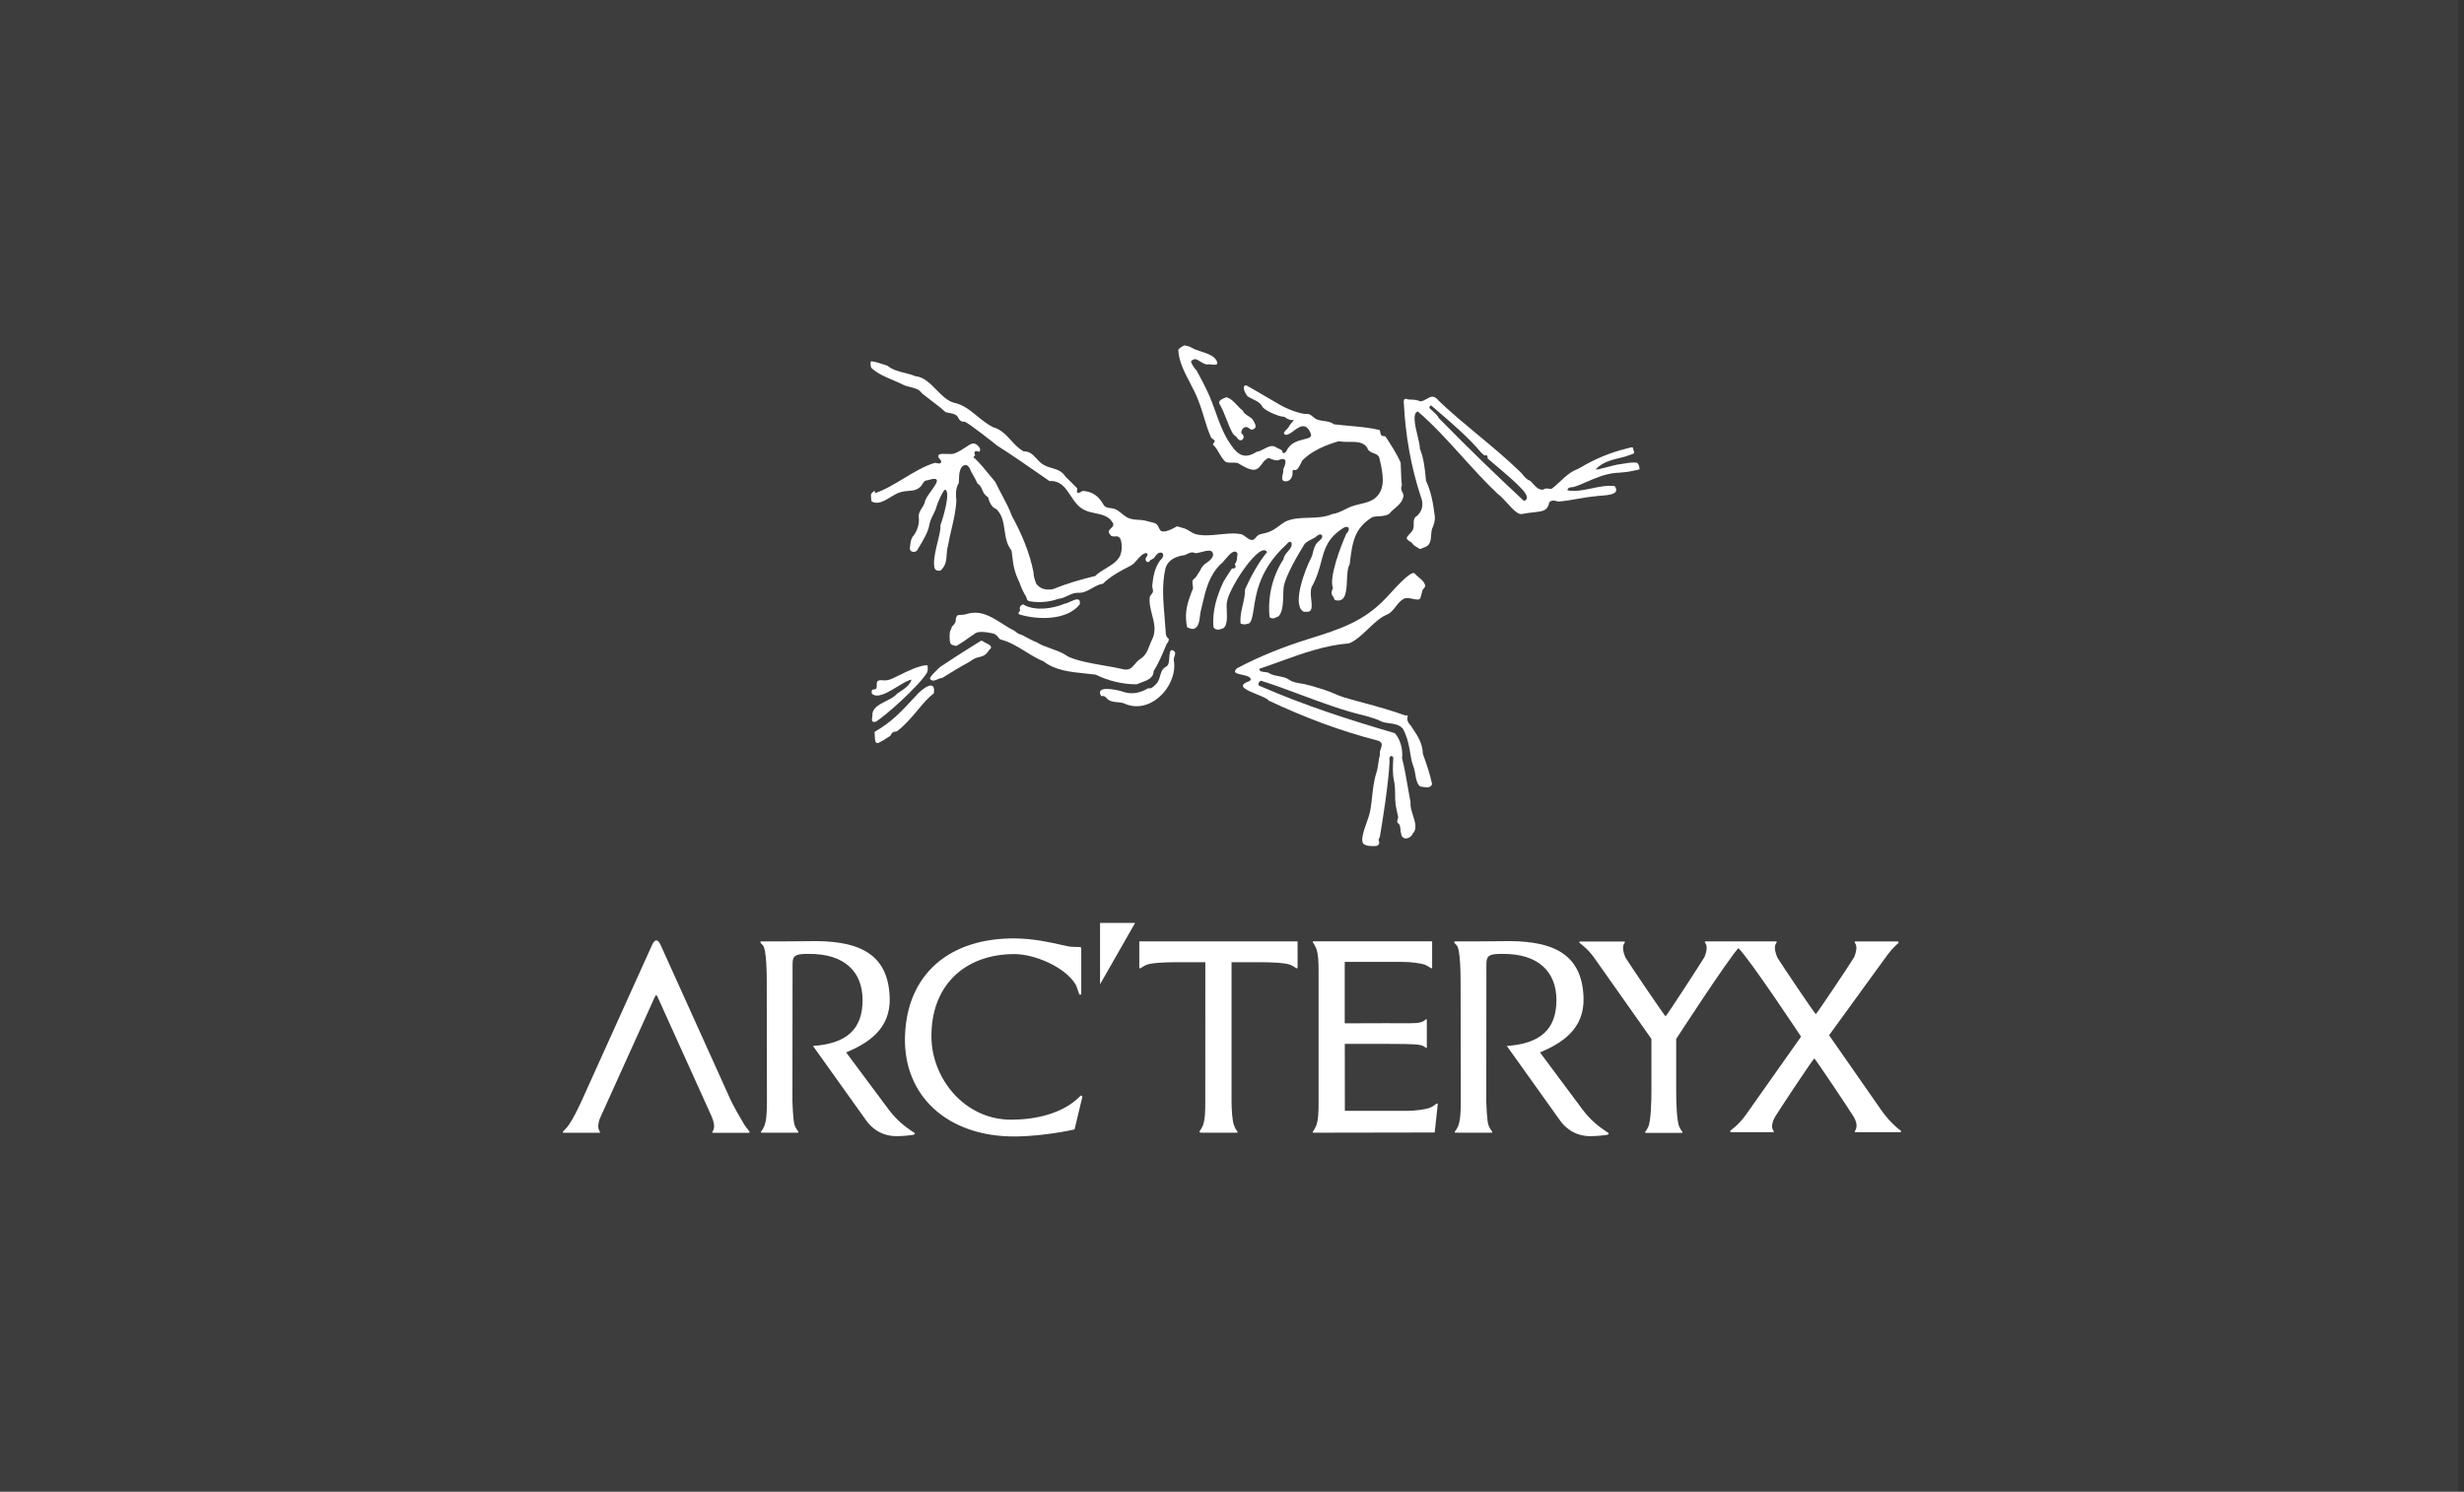 <svg width="109" height="66" viewBox="0 0 109 66" fill="none" xmlns="http://www.w3.org/2000/svg">
<rect x="0" y="0" width="109" height="66" fill="#333333" stroke="none"/>
<rect width="108.75" height="66" fill="white" fill-opacity="0.05"/>
<path d="M72.427 20.48L72.431 20.481L72.425 20.478L72.427 20.48Z" fill="white"/>
<path fill-rule="evenodd" clip-rule="evenodd" d="M72.427 20.48C72.263 20.439 72.051 20.476 71.849 20.51C71.775 20.522 71.703 20.535 71.635 20.543C71.547 20.548 71.332 20.605 71.119 20.661C70.827 20.738 70.541 20.814 70.602 20.75C70.894 20.443 71.311 20.343 71.655 20.261L71.656 20.261C71.797 20.227 71.927 20.196 72.03 20.154C72.045 20.148 72.059 20.143 72.073 20.138C72.102 20.128 72.128 20.12 72.152 20.112C72.265 20.076 72.321 20.059 72.272 19.945C72.257 19.907 72.252 19.876 72.248 19.852C72.235 19.773 72.234 19.767 71.92 19.854C71.228 20.024 70.51 20.325 69.913 20.688C69.844 20.73 69.772 20.761 69.697 20.793C69.444 20.9 69.232 21.098 69.021 21.296C68.893 21.415 68.766 21.534 68.63 21.632H68.641C68.593 21.637 68.554 21.63 68.516 21.622C68.444 21.608 68.374 21.594 68.252 21.666C68.062 21.674 67.946 21.545 67.831 21.417C67.781 21.362 67.732 21.307 67.678 21.264C67.547 21.224 67.46 21.119 67.372 21.013C67.32 20.95 67.269 20.887 67.208 20.838C66.629 20.278 66.005 19.76 65.382 19.242L65.381 19.242C64.793 18.754 64.206 18.267 63.66 17.746C63.434 17.462 63.292 17.544 63.125 17.642C63.039 17.692 62.945 17.747 62.83 17.758C62.683 17.687 62.535 17.683 62.384 17.678C62.353 17.678 62.322 17.677 62.29 17.675C62.29 17.675 62.051 17.536 62.103 17.86C62.172 19.247 62.414 20.642 62.85 21.967C63 22.31 62.919 22.682 62.599 22.889C62.537 22.977 62.537 23.081 62.538 23.185C62.538 23.296 62.538 23.408 62.463 23.502C62.438 23.542 62.4 23.58 62.362 23.618C62.31 23.671 62.257 23.724 62.235 23.785C62.21 23.856 62.295 23.909 62.372 23.957C62.418 23.987 62.462 24.014 62.478 24.043C62.531 24.124 62.62 24.176 62.706 24.225C62.741 24.246 62.775 24.266 62.806 24.287C62.855 24.287 62.901 24.265 62.948 24.242C62.983 24.224 63.02 24.207 63.057 24.199C63.28 24.101 63.294 23.893 63.309 23.684C63.316 23.578 63.324 23.473 63.357 23.38C63.432 23.209 63.487 23.039 63.473 22.852C63.404 22.313 63.32 21.771 63.083 21.272C63.079 21.233 63.075 21.194 63.072 21.155C63.027 20.715 62.982 20.263 62.812 19.854C62.816 19.733 62.766 19.523 62.711 19.293C62.6 18.829 62.469 18.281 62.72 18.203C63.407 18.792 64.045 19.497 64.683 20.202L64.683 20.202C65.197 20.77 65.712 21.338 66.253 21.848C66.392 21.947 66.538 22.108 66.682 22.267C66.924 22.533 67.16 22.792 67.34 22.738C67.538 22.701 67.707 22.682 67.852 22.666C68.262 22.621 68.468 22.599 68.534 22.225C68.645 22.112 68.767 22.146 68.873 22.175L68.888 22.179C68.899 22.182 68.909 22.185 68.92 22.188L68.929 22.19L68.935 22.191C69.214 22.17 69.492 22.122 69.772 22.073C70.028 22.028 70.286 21.983 70.548 21.959C70.605 21.947 70.692 21.941 70.79 21.934C71.157 21.908 71.685 21.87 71.43 21.507C71.099 21.463 70.756 21.535 70.414 21.606C70.051 21.682 69.689 21.758 69.342 21.695C69.333 21.564 69.501 21.55 69.596 21.55C69.781 21.498 69.979 21.411 70.19 21.319C70.575 21.151 71.007 20.962 71.496 20.92C71.623 20.92 72.102 20.875 72.238 20.829C72.399 20.804 72.529 20.764 72.529 20.764C72.529 20.764 72.532 20.571 72.427 20.48ZM63.64 18.489C64.848 19.723 66.224 21.059 67.415 22.163L67.418 22.16C67.614 22.109 67.58 21.91 67.34 21.652C67.047 21.331 66.572 20.931 66.175 20.596C66.042 20.484 65.918 20.38 65.812 20.288C65.81 20.286 65.809 20.282 65.808 20.277C65.807 20.27 65.807 20.262 65.807 20.253C65.806 20.222 65.805 20.179 65.783 20.157C65.767 20.142 65.729 20.144 65.698 20.146C65.678 20.147 65.661 20.148 65.656 20.143C65.561 20.058 65.532 20.035 65.495 19.993C64.977 19.371 64.228 18.727 63.594 18.182C63.493 18.095 63.396 18.012 63.303 17.931L63.297 17.935C63.245 17.981 63.2 18.02 63.254 18.072C63.28 18.098 63.313 18.128 63.349 18.16L63.349 18.16C63.461 18.26 63.601 18.384 63.64 18.489Z" fill="white"/>
<path d="M51.727 29.087C51.737 28.933 51.746 28.788 51.835 28.758L51.832 28.755C52.026 28.821 51.996 28.916 51.958 29.033C51.933 29.111 51.905 29.198 51.939 29.294C52.057 30.417 50.837 31.662 49.709 31.112C49.623 31.084 49.529 31.076 49.435 31.067C49.274 31.053 49.112 31.039 48.988 30.925C48.916 30.834 48.836 30.769 48.714 30.8C48.417 30.303 49.386 30.516 49.626 30.587C50.044 30.746 50.433 30.667 50.797 30.448C50.916 30.481 50.992 30.407 51.069 30.332L51.07 30.331C51.077 30.325 51.083 30.319 51.089 30.312C51.098 30.304 51.108 30.295 51.117 30.287C51.235 30.192 51.276 30.05 51.317 29.909C51.367 29.737 51.416 29.566 51.604 29.484C51.706 29.417 51.717 29.247 51.727 29.087Z" fill="white"/>
<path d="M54.639 19.283C54.595 19.248 54.55 19.212 54.523 19.147H54.517C54.414 18.956 54.336 18.755 54.257 18.554C54.166 18.321 54.075 18.089 53.946 17.871C53.883 17.737 54.033 17.669 54.157 17.613C54.185 17.6 54.212 17.588 54.235 17.576C54.424 17.605 54.582 17.774 54.734 17.937C54.816 18.024 54.896 18.11 54.979 18.172C55.022 18.282 55.119 18.343 55.216 18.404C55.307 18.461 55.399 18.518 55.449 18.617C55.455 18.628 55.461 18.64 55.467 18.651C55.533 18.774 55.612 18.921 55.443 18.986C55.383 19.041 55.319 18.995 55.258 18.952C55.231 18.932 55.204 18.913 55.178 18.904C55.022 18.844 54.878 19.043 54.921 19.179C55.14 19.318 54.93 19.618 54.748 19.406C54.722 19.349 54.68 19.317 54.639 19.283Z" fill="white"/>
<path d="M55.08 26.066C55.334 25.501 55.677 24.877 56.037 24.443L56.057 24.44C55.795 23.873 54.399 25.927 54.275 26.63C54.257 26.737 54.263 26.881 54.269 27.032C54.281 27.34 54.294 27.68 54.111 27.796C53.952 27.858 53.802 27.91 53.681 27.753C53.612 27.044 53.837 26.355 54.116 25.748C54.212 25.589 54.396 25.294 54.489 25.164C54.498 25.15 54.517 25.151 54.54 25.151C54.575 25.151 54.619 25.152 54.65 25.104C54.675 25.065 54.656 25.033 54.641 25.006C54.63 24.987 54.62 24.971 54.63 24.957C54.712 24.829 54.717 24.775 54.726 24.66C54.73 24.614 54.734 24.558 54.745 24.483C54.599 24.274 54.392 24.52 54.211 24.737C54.131 24.832 54.056 24.922 53.992 24.965C53.482 25.472 53.338 26.092 53.181 26.769L53.181 26.77C53.16 26.861 53.138 26.954 53.116 27.047C53.101 27.111 53.092 27.184 53.082 27.26C53.053 27.484 53.022 27.728 52.847 27.805C52.778 27.836 52.712 27.844 52.516 27.753C52.403 27.234 52.481 26.798 52.669 26.318C52.677 26.298 52.684 26.273 52.691 26.248C52.705 26.203 52.718 26.156 52.741 26.125C52.789 26.059 52.776 25.971 52.762 25.884C52.745 25.78 52.729 25.677 52.819 25.612C52.899 25.555 52.948 25.471 52.997 25.388C53.026 25.339 53.055 25.29 53.09 25.246C53.171 25.043 53.29 24.959 53.401 24.881C53.506 24.807 53.605 24.738 53.661 24.577C53.681 24.28 53.401 24.355 53.155 24.422C53.025 24.457 52.905 24.49 52.844 24.463C52.731 24.407 52.624 24.459 52.52 24.509C52.482 24.528 52.444 24.547 52.406 24.56C52.031 24.608 51.671 24.758 51.555 25.15C51.393 25.86 51.456 26.592 51.518 27.317C51.536 27.529 51.554 27.741 51.567 27.952C51.564 28.082 51.59 28.173 51.688 28.253C51.737 28.295 51.676 28.42 51.607 28.497C51.586 28.547 51.564 28.598 51.543 28.648L51.542 28.651C51.391 29.01 51.245 29.356 51.033 29.694C51.033 30.002 50.736 30.108 50.468 30.203C50.401 30.226 50.336 30.25 50.278 30.275C49.672 30.281 49.017 30.119 48.475 29.85C48.451 29.847 48.427 29.843 48.403 29.84C48.354 29.834 48.304 29.829 48.255 29.823C48.215 29.819 48.176 29.815 48.136 29.811C48.1 29.807 48.064 29.803 48.028 29.799C47.367 29.732 46.668 29.66 46.171 29.265C45.891 29.152 45.63 28.991 45.369 28.829C45.01 28.607 44.649 28.384 44.238 28.287C44.205 28.252 44.179 28.221 44.156 28.192C44.084 28.105 44.036 28.047 43.875 28.015L43.84 28.008C43.623 27.969 43.232 27.898 43.09 28.06C42.938 28.157 42.847 28.223 42.763 28.283C42.655 28.361 42.559 28.431 42.358 28.548C42.297 28.59 42.248 28.585 42.216 28.548C42.139 28.553 42.066 28.525 42.035 28.44C42 28.343 41.991 27.961 42.046 27.89C42.07 27.861 42.078 27.826 42.086 27.793C42.096 27.749 42.105 27.708 42.15 27.688C42.277 27.549 42.277 27.502 42.277 27.444C42.277 27.4 42.277 27.349 42.335 27.246C42.356 27.208 42.467 27.203 42.561 27.199C42.616 27.197 42.666 27.195 42.689 27.186C43.343 26.963 43.815 27.262 44.316 27.58C44.492 27.691 44.67 27.804 44.861 27.898C44.904 27.929 44.945 27.961 44.985 27.992L45.002 27.997H44.994C45.05 28.041 45.105 28.059 45.16 28.077C45.209 28.093 45.257 28.109 45.305 28.142C45.319 28.15 45.338 28.16 45.36 28.172C45.503 28.248 45.784 28.4 45.859 28.414C46.011 28.52 46.246 28.605 46.485 28.691C46.728 28.778 46.974 28.866 47.14 28.979L47.16 28.991L47.209 29.021C47.222 29.029 47.236 29.036 47.249 29.044C47.264 29.053 47.278 29.061 47.292 29.07C47.727 29.253 48.31 29.354 48.864 29.45C49.174 29.504 49.475 29.556 49.735 29.62C49.973 29.655 50.086 29.522 50.206 29.38C50.272 29.302 50.34 29.221 50.433 29.163C50.679 29.01 50.766 28.784 50.854 28.554C50.894 28.451 50.933 28.348 50.987 28.25C51.144 27.88 51.054 27.54 50.964 27.197C50.897 26.94 50.828 26.681 50.863 26.406C50.864 26.398 50.87 26.387 50.88 26.372L50.884 26.366L50.889 26.359C50.899 26.345 50.911 26.328 50.924 26.311C50.957 26.267 50.994 26.218 51.004 26.185C51.011 26.144 50.997 26.074 50.984 26.016L50.984 26.015C50.982 26.006 50.98 25.997 50.979 25.989C50.976 25.976 50.974 25.964 50.972 25.954C50.97 25.941 50.969 25.931 50.97 25.924C51.013 25.501 51.074 25.144 51.316 24.798C51.642 24.514 51.333 24.267 51.094 24.625C51.062 24.692 51.005 24.722 50.948 24.752C50.931 24.76 50.914 24.769 50.898 24.779C50.888 24.785 50.878 24.791 50.869 24.798C50.808 24.945 50.647 24.843 50.681 24.696C50.689 24.682 50.7 24.667 50.71 24.652C50.755 24.588 50.807 24.514 50.707 24.466C50.55 24.488 50.428 24.627 50.306 24.766C50.21 24.875 50.114 24.985 50.001 25.036C49.568 25.255 49.127 25.493 48.786 25.828C48.617 25.85 48.462 25.937 48.307 26.024C48.109 26.136 47.911 26.247 47.682 26.225C47.516 26.225 47.373 26.292 47.231 26.359C47.103 26.419 46.975 26.479 46.831 26.491C46.424 26.636 45.983 26.676 45.55 26.602C45.441 26.585 45.419 26.499 45.397 26.41L45.395 26.403C45.279 26.227 45.167 25.975 45.1 25.774C45.011 25.592 44.933 25.405 44.867 25.152C44.821 24.978 44.778 24.61 44.754 24.402L44.749 24.358C44.534 24.098 44.487 23.779 44.44 23.462C44.39 23.12 44.34 22.782 44.08 22.526C43.855 22.449 43.765 22.2 43.705 21.992C43.549 21.902 43.5 21.788 43.453 21.675C43.409 21.572 43.366 21.47 43.24 21.391C43.202 21.295 43.133 21.173 43.067 21.055C43.043 21.013 43.02 20.971 42.998 20.932C42.994 20.924 42.99 20.919 42.986 20.913C42.983 20.907 42.979 20.902 42.975 20.895C42.891 20.688 42.785 20.435 42.539 20.665C42.436 20.832 42.431 20.986 42.425 21.154C42.423 21.226 42.42 21.301 42.41 21.38C42.263 21.598 42.283 21.907 42.306 22.148C42.288 22.579 42.189 22.998 42.091 23.415C42.033 23.663 41.975 23.911 41.934 24.16C41.895 24.286 41.886 24.414 41.878 24.541C41.862 24.79 41.846 25.035 41.599 25.249C41.392 25.252 41.319 25.229 41.319 24.9C41.318 24.631 41.406 24.27 41.484 23.95C41.559 23.646 41.624 23.378 41.596 23.258C41.686 23.017 42.081 21.749 41.81 21.666C41.738 21.635 41.446 22.319 41.429 22.412C41.398 22.538 41.343 22.648 41.286 22.762C41.213 22.907 41.137 23.059 41.103 23.26C41.051 23.559 40.793 23.981 40.633 24.243L40.604 24.29C40.552 24.469 40.258 24.46 40.246 24.273C40.251 24.242 40.255 24.213 40.259 24.184C40.261 24.165 40.263 24.146 40.265 24.128C40.279 23.996 40.292 23.885 40.365 23.754C40.483 23.632 40.694 23.28 40.645 22.889C40.623 22.728 40.701 22.605 40.781 22.479C40.832 22.399 40.883 22.318 40.91 22.225C40.918 22.102 41.058 21.907 41.192 21.72C41.441 21.373 41.672 21.05 41.031 21.247C40.909 21.247 40.851 21.34 40.794 21.431L40.794 21.432C40.789 21.439 40.785 21.446 40.78 21.453C40.776 21.46 40.771 21.468 40.766 21.475C40.763 21.48 40.76 21.485 40.756 21.49C40.753 21.495 40.749 21.5 40.745 21.505C40.575 21.689 40.394 21.703 40.194 21.719C40.087 21.727 39.974 21.736 39.854 21.771C39.716 21.8 39.565 21.893 39.408 21.988C39.122 22.163 38.819 22.347 38.551 22.177C38.533 22.044 38.528 21.927 38.528 21.882C38.528 21.837 38.752 21.595 38.703 21.82C39.116 21.686 39.543 21.428 39.974 21.169C40.429 20.895 40.888 20.619 41.337 20.483C41.366 20.474 41.407 20.483 41.451 20.493C41.51 20.507 41.573 20.521 41.608 20.486C41.678 20.426 41.611 20.352 41.563 20.298C41.547 20.281 41.533 20.265 41.527 20.254C41.439 20.067 41.645 20.075 41.869 20.083C42.007 20.088 42.152 20.094 42.242 20.055C42.464 19.959 42.621 19.854 42.744 19.771C42.96 19.626 43.074 19.549 43.252 19.712C43.373 19.823 43.376 19.908 43.333 19.979C43.323 19.994 43.3 19.986 43.271 19.975C43.231 19.96 43.18 19.941 43.136 19.976C43.086 20.017 43.108 20.066 43.124 20.104C43.134 20.126 43.141 20.143 43.131 20.152C43.064 20.203 43.033 20.242 43.131 20.288C43.234 20.384 43.335 20.492 43.436 20.611H43.439L44.028 21.323C44.119 21.512 44.214 21.691 44.307 21.866C44.475 22.18 44.638 22.486 44.766 22.832C45.196 23.618 45.559 24.472 45.724 25.345C45.706 25.45 45.801 25.742 45.845 25.833C45.995 26.026 46.217 26.128 46.577 26.066C47.189 25.819 47.8 25.64 48.449 25.484C48.581 25.35 48.752 25.247 48.923 25.145C49.183 24.988 49.443 24.833 49.559 24.565C49.626 24.384 49.64 24.182 49.606 23.992C49.556 23.718 49.439 23.725 49.323 23.732C49.236 23.737 49.151 23.742 49.095 23.629C48.995 23.512 49.069 23.445 49.145 23.376C49.22 23.308 49.298 23.238 49.216 23.116C49.05 22.832 48.749 22.769 48.449 22.706C48.275 22.67 48.102 22.633 47.956 22.554C47.688 22.425 47.523 22.175 47.363 21.931C47.136 21.587 46.917 21.253 46.424 21.283C46.313 21.206 46.202 21.129 46.091 21.051L46.085 21.047C45.437 20.596 44.792 20.148 44.114 19.718C44.071 19.675 42.868 18.728 42.672 18.654C42.501 18.685 42.432 18.563 42.363 18.442C42.356 18.428 42.348 18.415 42.34 18.401C42.241 18.316 42.111 18.291 41.983 18.268C41.966 18.265 41.949 18.262 41.932 18.258C41.896 18.251 41.861 18.244 41.827 18.234C41.632 18.05 41.38 17.86 41.143 17.681L41.143 17.681C41.015 17.584 40.891 17.491 40.783 17.403C40.663 17.221 40.466 17.172 40.267 17.123C40.159 17.097 40.051 17.071 39.955 17.023C39.806 16.947 39.65 16.881 39.495 16.815C39.154 16.671 38.814 16.528 38.542 16.274L38.541 16.272C38.516 16.179 38.479 16.047 38.542 15.982C38.727 16.002 38.968 16.083 39.169 16.151C39.199 16.161 39.229 16.171 39.257 16.18C39.476 16.362 39.746 16.43 40.017 16.497C40.178 16.538 40.34 16.578 40.492 16.643C40.861 16.674 41.147 16.964 41.43 17.252C41.667 17.493 41.903 17.733 42.185 17.814C42.592 17.89 42.913 18.152 43.237 18.416C43.458 18.596 43.681 18.777 43.932 18.901C44.283 18.999 44.504 19.241 44.725 19.483C44.893 19.666 45.061 19.85 45.285 19.97C45.548 19.959 45.702 20.126 45.858 20.295C45.935 20.378 46.013 20.462 46.104 20.526C46.244 20.624 46.392 20.667 46.536 20.709C46.761 20.774 46.977 20.837 47.145 21.099C47.311 21.257 47.464 21.412 47.624 21.575L47.636 21.587C47.668 21.62 47.658 21.657 47.648 21.694C47.638 21.732 47.627 21.769 47.667 21.8C47.706 21.828 47.749 21.801 47.798 21.771C47.841 21.744 47.888 21.715 47.939 21.72C48.362 21.766 48.608 21.967 48.812 22.324C48.886 22.453 49.005 22.466 49.127 22.481C49.183 22.487 49.24 22.494 49.294 22.512C49.422 22.553 49.525 22.638 49.628 22.724C49.702 22.785 49.776 22.847 49.859 22.892C50.022 22.979 50.203 22.99 50.383 23.001L50.386 23.001L50.416 23.003L50.443 23.004C50.46 23.006 50.477 23.007 50.494 23.008C50.61 23.017 50.728 23.049 50.841 23.081C50.904 23.098 50.966 23.115 51.025 23.127C51.175 23.158 51.225 23.264 51.269 23.357C51.302 23.427 51.331 23.489 51.397 23.507C51.616 23.567 52.063 23.286 52.063 23.286C52.063 23.286 52.282 23.34 52.403 23.382C52.483 23.41 52.555 23.455 52.627 23.5C52.716 23.555 52.806 23.611 52.914 23.638C53.243 23.716 53.583 23.681 53.919 23.646L53.919 23.646C54.021 23.636 54.123 23.625 54.223 23.618C54.442 23.601 54.664 23.59 54.881 23.629C54.971 23.645 55.046 23.704 55.119 23.761C55.22 23.84 55.318 23.917 55.446 23.876C55.483 23.864 55.512 23.83 55.545 23.79C55.598 23.728 55.661 23.652 55.786 23.626C55.968 23.59 56.133 23.55 56.297 23.459C56.404 23.401 56.503 23.328 56.602 23.255C56.687 23.192 56.772 23.13 56.862 23.076C57.183 22.928 57.535 22.918 57.892 22.908C58.244 22.898 58.6 22.888 58.933 22.744C59.143 22.716 59.313 22.631 59.486 22.544C59.578 22.498 59.672 22.451 59.772 22.412C59.889 22.367 60.019 22.337 60.151 22.305C60.402 22.246 60.66 22.185 60.851 22.021C61.324 21.614 61.166 20.915 61.043 20.368L61.033 20.325C61.029 20.307 61.025 20.289 61.021 20.271C60.991 20.138 60.88 20.095 60.765 20.051C60.651 20.007 60.533 19.961 60.488 19.825C60.331 19.546 60.001 19.548 59.681 19.55C59.523 19.551 59.367 19.552 59.236 19.519C58.694 19.666 57.975 19.964 57.6 20.39C57.549 20.509 57.485 20.625 57.413 20.733C57.406 20.743 57.396 20.75 57.386 20.756C57.382 20.759 57.378 20.761 57.374 20.763L57.365 20.767C57.353 20.774 57.342 20.781 57.332 20.793C57.326 20.801 57.314 20.802 57.3 20.801C57.289 20.8 57.277 20.797 57.265 20.794C57.24 20.788 57.215 20.782 57.205 20.793C57.174 20.829 57.174 20.866 57.179 20.96C57.159 21.178 57.029 21.326 56.81 21.289C56.685 21.25 56.715 21.113 56.745 20.981C56.762 20.904 56.779 20.827 56.764 20.773C56.845 20.586 57.004 20.211 56.617 20.333C56.489 20.411 56.322 20.343 56.191 20.29C56.182 20.286 56.172 20.282 56.163 20.278C56.151 20.273 56.14 20.269 56.13 20.265C55.993 20.297 55.909 20.41 55.825 20.523C55.724 20.66 55.624 20.795 55.432 20.784C55.241 20.767 55.071 20.668 54.908 20.573C54.854 20.542 54.801 20.511 54.748 20.483C54.683 20.466 54.601 20.468 54.517 20.469C54.372 20.472 54.223 20.475 54.157 20.376C54.066 20.279 53.999 20.163 53.932 20.047C53.856 19.914 53.78 19.782 53.669 19.684C53.646 19.645 53.671 19.617 53.697 19.589C53.719 19.565 53.741 19.54 53.736 19.508C53.731 19.479 53.69 19.45 53.65 19.423C53.619 19.401 53.589 19.38 53.577 19.36C53.446 19.075 53.355 18.776 53.264 18.475C53.191 18.234 53.118 17.992 53.023 17.755C52.929 17.485 52.788 17.215 52.646 16.943C52.399 16.472 52.147 15.991 52.123 15.477C52.201 15.355 52.4 15.281 52.4 15.281C52.4 15.281 52.596 15.307 52.721 15.386C52.826 15.452 52.975 15.501 53.13 15.551C53.436 15.65 53.767 15.758 53.845 16.024C53.885 16.169 53.702 16.143 53.571 16.125C53.529 16.119 53.493 16.114 53.47 16.115C53.348 16.151 53.219 16.071 53.099 15.996C53.021 15.947 52.947 15.9 52.879 15.888C52.791 15.894 52.725 15.931 52.683 15.999C52.721 16.115 52.842 16.308 52.94 16.402C52.953 16.426 52.965 16.45 52.978 16.474C52.994 16.504 53.01 16.533 53.026 16.563L53.03 16.57L53.031 16.572L53.031 16.573C53.167 16.826 53.303 17.08 53.419 17.335C53.555 17.619 53.663 17.92 53.772 18.223C53.926 18.655 54.083 19.092 54.327 19.491C54.676 20.038 54.962 20.39 55.596 19.987C55.701 19.975 55.807 19.919 55.914 19.863C56.101 19.765 56.288 19.666 56.47 19.8C56.502 19.823 56.538 19.838 56.575 19.853C56.632 19.877 56.689 19.899 56.724 19.953C56.732 20.103 56.839 20.052 56.905 19.967C57.063 19.59 57.42 19.502 57.684 19.436C57.898 19.382 58.051 19.344 57.984 19.179C57.771 18.663 57.481 18.877 57.225 19.066C57.09 19.165 56.965 19.258 56.865 19.233C56.726 19.183 56.835 19.077 56.92 18.994C56.952 18.963 56.98 18.936 56.992 18.915C57.085 18.747 57.174 18.662 57.216 18.621C57.237 18.601 57.247 18.591 57.24 18.589C57.236 18.587 57.228 18.587 57.215 18.588C57.156 18.59 57.007 18.595 56.825 18.444C56.49 18.427 55.856 18.106 55.833 17.97C55.73 17.811 55.606 17.75 55.448 17.674C55.369 17.636 55.283 17.593 55.187 17.534C54.918 17.17 55.028 16.997 55.155 17.063C55.293 17.134 55.571 17.297 55.909 17.496L55.911 17.497C56.135 17.628 56.385 17.775 56.64 17.922C57.119 18.194 57.696 18.342 57.823 18.314C57.937 18.315 58.008 18.376 58.081 18.439C58.139 18.489 58.198 18.541 58.281 18.563C58.375 18.6 58.477 18.614 58.578 18.628C58.731 18.649 58.883 18.669 59.002 18.77C59.218 18.798 59.448 18.819 59.681 18.84L59.682 18.84C60.136 18.881 60.606 18.923 61.021 19.023C61.054 19.06 61.06 19.104 61.065 19.146C61.076 19.227 61.086 19.3 61.284 19.303L61.289 19.311C61.518 19.661 61.795 20.084 61.961 20.469C61.969 20.588 61.972 20.706 61.976 20.823V20.824C61.982 21.036 61.988 21.249 62.016 21.462C61.953 21.621 61.996 21.702 62.038 21.779C62.079 21.856 62.118 21.93 62.048 22.075C61.981 22.254 61.845 22.37 61.709 22.486C61.621 22.56 61.532 22.635 61.462 22.727C61.322 22.821 61.154 22.831 60.988 22.842C60.897 22.847 60.807 22.853 60.721 22.872C59.928 23.357 59.821 23.947 59.706 24.968C59.611 25.117 59.599 25.39 59.586 25.669C59.564 26.154 59.541 26.657 59.083 26.556C59.02 26.531 59.002 26.474 59.002 26.418C58.855 26.341 58.913 26.097 58.968 26.026C58.772 25.569 59.319 24.14 59.559 23.612C59.764 23.419 59.666 23.195 59.395 23.377C58.719 23.824 58.597 24.282 58.45 24.836C58.361 25.172 58.263 25.542 58.027 25.966C57.963 26.112 57.985 26.326 58.006 26.528C58.035 26.807 58.061 27.059 57.851 27.064C57.826 27.065 57.805 27.066 57.786 27.067C57.716 27.071 57.678 27.074 57.627 27.036C57.162 26.69 57.745 25.167 57.99 24.704C58.013 24.659 58.033 24.613 58.048 24.565C58.051 24.554 58.054 24.543 58.057 24.532C58.059 24.523 58.062 24.515 58.064 24.506C58.069 24.485 58.075 24.464 58.08 24.443C58.123 24.274 58.165 24.109 58.296 23.981C58.31 23.966 58.329 23.951 58.349 23.934C58.435 23.86 58.543 23.768 58.466 23.666C58.378 23.613 58.303 23.674 58.228 23.736C58.182 23.774 58.135 23.812 58.085 23.825C58.069 23.833 58.054 23.841 58.038 23.849C57.926 23.907 57.821 23.962 57.722 24.052C57.494 24.409 56.833 25.515 56.784 25.995C56.774 26.067 56.771 26.173 56.768 26.295C56.76 26.645 56.749 27.122 56.539 27.28C56.5 27.289 56.468 27.305 56.437 27.321C56.365 27.358 56.3 27.39 56.164 27.317C56.069 26.426 56.282 25.496 56.779 24.738C56.793 24.606 56.882 24.503 56.968 24.402C57.071 24.283 57.169 24.168 57.133 24.015C57.057 23.917 56.988 23.996 56.928 24.065C56.913 24.082 56.899 24.098 56.885 24.111C55.733 25.166 55.568 26.239 55.463 26.921C55.413 27.245 55.377 27.48 55.256 27.583C55.233 27.587 55.213 27.591 55.194 27.596C55.185 27.599 55.178 27.601 55.17 27.603C55.097 27.624 55.031 27.643 54.881 27.589C54.85 27.3 54.907 27.058 54.968 26.8C55.021 26.579 55.076 26.347 55.08 26.066Z" fill="white"/>
<path d="M62.267 31.716C62.251 31.784 62.223 31.904 62.394 32.088L62.4 32.091C62.422 32.124 62.444 32.157 62.466 32.19L62.467 32.191L62.467 32.191C62.709 32.552 62.934 32.888 62.942 33.35C63.089 33.744 63.274 34.297 63.352 34.697C63.266 34.861 63.145 34.843 62.982 34.819L62.954 34.816L62.935 34.813C62.915 34.81 62.894 34.807 62.873 34.805C62.695 34.786 62.633 34.418 62.596 34.194L62.596 34.194L62.596 34.193C62.593 34.175 62.59 34.158 62.587 34.142C62.584 34.126 62.581 34.11 62.579 34.096C62.563 34.014 62.535 33.936 62.509 33.859C62.482 33.782 62.456 33.707 62.44 33.628C62.423 33.541 62.408 33.453 62.392 33.365C62.38 33.29 62.367 33.215 62.354 33.14C62.299 32.828 62.212 32.508 62.051 32.23C61.899 32.059 61.685 32.03 61.473 32.001C61.331 31.981 61.19 31.962 61.067 31.901C60.905 31.816 60.733 31.766 60.56 31.716C60.506 31.701 60.452 31.685 60.398 31.668C59.421 31.441 58.49 31.093 57.562 30.746C56.973 30.526 56.386 30.307 55.789 30.119C55.729 30.111 55.576 30.312 55.737 30.352C57.699 31.208 59.654 31.838 61.702 32.437C61.959 32.715 62.068 33.188 62.022 33.543C62.132 33.971 62.202 34.381 62.273 34.799C62.313 35.03 62.353 35.263 62.4 35.503C62.378 35.668 62.441 35.868 62.505 36.069C62.601 36.374 62.698 36.681 62.498 36.873C62.414 37.114 62.016 37.216 61.982 36.876C61.961 36.832 61.957 36.771 61.952 36.707C61.944 36.597 61.935 36.478 61.846 36.419C61.785 36.379 61.803 36.328 61.825 36.268C61.84 36.223 61.858 36.173 61.846 36.118C61.837 36.076 61.827 36.034 61.817 35.991C61.788 35.864 61.759 35.737 61.739 35.605C61.719 35.46 61.716 35.31 61.716 35.157L61.716 35.119C61.713 34.93 61.711 34.739 61.67 34.564C61.596 34.248 61.616 33.886 61.633 33.565L61.636 33.509C61.503 33.339 61.434 33.554 61.471 33.679C61.428 34.678 61.145 36.411 61.041 37.02C61.039 37.038 61.029 37.054 61.018 37.072C60.995 37.11 60.968 37.154 61.004 37.236C61.038 37.313 60.984 37.403 60.883 37.429C60.594 37.446 60.447 37.418 60.349 37.358C60.154 37.243 60.318 36.78 60.492 36.288L60.493 36.285L60.517 36.217C60.525 36.194 60.533 36.171 60.541 36.148L60.548 36.127C60.626 35.902 60.659 35.6 60.695 35.277C60.734 34.915 60.777 34.526 60.889 34.187C60.93 34.06 60.951 33.916 60.972 33.774C60.991 33.64 61.011 33.507 61.047 33.39C61.024 33.298 61.055 33.205 61.085 33.118C61.132 32.976 61.175 32.85 60.969 32.771C59.276 32.337 57.713 31.742 56.127 30.998C56.064 30.908 55.833 30.814 55.594 30.717C55.197 30.556 54.781 30.387 55.091 30.213C55.113 30.198 55.146 30.185 55.18 30.172C55.279 30.133 55.392 30.088 55.293 29.983C55.229 29.914 55.081 29.883 54.941 29.853C54.713 29.805 54.508 29.761 54.722 29.566C55.734 29.027 56.819 28.602 57.921 28.258L57.962 28.245C59.25 27.843 60.325 27.507 61.315 26.454C61.347 26.424 61.409 26.356 61.489 26.268C61.827 25.897 62.492 25.167 62.602 25.396C62.614 25.409 62.628 25.423 62.644 25.438C62.67 25.462 62.701 25.488 62.733 25.516C62.924 25.676 63.181 25.893 62.951 26.069C62.926 26.101 62.909 26.175 62.891 26.253C62.866 26.366 62.838 26.488 62.781 26.517C62.682 26.538 62.58 26.515 62.477 26.492C62.352 26.464 62.226 26.435 62.106 26.488C61.956 26.565 61.852 26.698 61.748 26.832C61.629 26.984 61.51 27.137 61.324 27.203C61.041 27.331 60.782 27.577 60.523 27.824C60.254 28.08 59.984 28.337 59.686 28.463C58.609 28.549 57.63 28.903 56.636 29.263L56.636 29.263C56.33 29.374 56.023 29.485 55.711 29.589C55.703 29.709 55.825 29.721 55.946 29.733C56.03 29.741 56.114 29.749 56.156 29.793C56.281 29.863 56.424 29.89 56.567 29.917C56.73 29.948 56.894 29.978 57.029 30.074C57.176 30.179 57.363 30.209 57.544 30.239L57.548 30.24L57.552 30.24C57.568 30.243 57.583 30.245 57.598 30.248C57.62 30.251 57.642 30.255 57.664 30.259C57.673 30.261 57.682 30.263 57.69 30.264C57.699 30.266 57.707 30.268 57.716 30.27C57.948 30.32 58.124 30.375 58.321 30.438C58.403 30.463 58.489 30.491 58.584 30.519C58.731 30.564 58.873 30.625 59.015 30.685C59.159 30.746 59.304 30.808 59.455 30.854C59.749 30.942 60.046 31.021 60.343 31.101C60.955 31.268 61.563 31.435 62.157 31.651C62.285 31.641 62.28 31.66 62.267 31.716Z" fill="white"/>
<path d="M47.768 26.738C47.192 27.459 45.905 27.433 45.078 27.18C45.038 27.114 45.061 27.091 45.087 27.066C45.109 27.044 45.133 27.021 45.124 26.968C45.051 26.846 45.251 26.681 45.311 26.769C45.807 27.039 46.58 26.931 47.102 26.707C47.167 26.702 47.258 26.66 47.352 26.618C47.571 26.518 47.807 26.41 47.768 26.738Z" fill="white"/>
<path d="M43.344 28.383C43.392 28.351 43.432 28.324 43.488 28.378L43.485 28.375C43.511 28.399 43.563 28.424 43.619 28.451C43.769 28.524 43.953 28.612 43.759 28.755C43.604 29.002 43.477 29.032 43.328 29.068C43.212 29.095 43.082 29.126 42.914 29.265C42.493 29.492 42.101 29.728 41.677 29.997C41.609 29.997 41.539 30.027 41.472 30.057C41.36 30.105 41.252 30.152 41.161 30.057C41.031 30.006 41.53 29.563 41.611 29.492C42.231 29.078 42.529 28.892 43.086 28.543L43.292 28.414C43.311 28.405 43.328 28.394 43.344 28.383Z" fill="white"/>
<path d="M40.315 31.001C40.377 30.935 40.438 30.869 40.5 30.803V30.806C40.702 30.547 41.417 29.955 41.311 30.672C41.045 30.878 40.827 31.139 40.595 31.417C40.342 31.719 40.072 32.042 39.707 32.334C39.672 32.362 39.638 32.365 39.602 32.369C39.536 32.375 39.466 32.382 39.387 32.553C39.26 32.638 38.902 32.876 38.813 32.876C38.711 32.872 38.706 32.741 38.699 32.559C38.697 32.503 38.694 32.443 38.689 32.38C39.428 31.956 39.872 31.479 40.315 31.001Z" fill="white"/>
<path d="M41.028 29.43C41.028 29.43 41.069 29.654 41.008 29.756V29.759C40.665 30.34 39.124 31.719 38.727 31.937C38.545 31.972 38.566 31.84 38.586 31.717C38.589 31.699 38.592 31.682 38.594 31.665C38.565 31.334 38.885 31.173 39.198 31.015C39.39 30.918 39.579 30.822 39.684 30.689C39.699 30.679 39.715 30.667 39.733 30.656C39.753 30.642 39.776 30.627 39.799 30.612L39.8 30.612C39.992 30.487 40.253 30.317 40.322 30.071C40.176 30.087 39.953 30.224 39.71 30.372C39.286 30.63 38.803 30.924 38.568 30.686C38.537 30.511 38.601 30.506 38.668 30.501C38.702 30.498 38.737 30.496 38.761 30.471C38.784 30.445 38.79 30.312 38.784 30.253C38.781 30.088 38.92 30.085 39.061 30.099C39.194 30.113 39.324 30.088 39.445 30.034C39.537 29.994 39.647 29.939 39.767 29.88C40.167 29.683 40.682 29.43 41.028 29.43Z" fill="white"/>
<path d="M70.043 49.138L68.125 46.563C69.048 46.171 70.098 45.556 70.052 44.14C69.985 42.101 68.569 41.582 66.397 41.641C66.135 41.65 64.67 41.65 64.361 41.65C64.361 41.65 64.353 41.65 64.345 41.654C64.342 41.656 64.339 41.658 64.336 41.661C64.333 41.665 64.331 41.669 64.329 41.675C64.321 41.709 64.387 41.769 64.43 41.809C64.612 41.979 64.612 43.159 64.612 43.533L64.621 48.755C64.621 49.133 64.606 49.595 64.494 49.844C64.441 49.96 64.4 50.01 64.376 50.039C64.358 50.061 64.35 50.071 64.355 50.088C64.364 50.114 64.387 50.114 64.387 50.114H65.979C65.979 50.114 65.98 50.114 65.982 50.114L65.983 50.114C65.984 50.113 65.985 50.113 65.987 50.113C65.99 50.112 65.995 50.11 65.999 50.107C66.004 50.104 66.009 50.098 66.011 50.088C66.013 50.081 66.013 50.075 66.01 50.069C66.008 50.06 66.001 50.053 65.991 50.04C65.965 50.009 65.916 49.95 65.849 49.791C65.774 49.612 65.748 48.749 65.748 48.749C65.748 48.749 65.754 43.184 65.754 42.628C65.754 42.24 65.95 42.206 66.443 42.203C68.105 42.183 68.843 43.04 68.852 44.225C68.86 45.55 68.131 46.174 66.657 46.276L68.984 49.535C69.198 49.853 69.627 50.259 70.331 50.267C70.608 50.267 70.954 50.236 71.116 50.202C71.156 50.193 71.176 50.148 71.15 50.122C70.721 49.853 70.349 49.541 70.046 49.138H70.043Z" fill="white"/>
<path d="M50.399 42.804C50.399 42.515 50.396 42.021 50.399 41.65H57.401C57.404 41.905 57.403 42.22 57.402 42.487V42.493C57.402 42.61 57.401 42.717 57.401 42.804C57.401 42.804 57.401 42.844 57.376 42.844C57.354 42.844 57.324 42.824 57.281 42.796C57.231 42.763 57.165 42.72 57.078 42.685C56.865 42.597 56.219 42.572 55.838 42.572H54.48L54.48 43.222C54.479 44.562 54.477 47.491 54.48 48.735C54.48 49.11 54.517 49.598 54.584 49.776C54.648 49.947 54.699 50.009 54.726 50.041C54.732 50.048 54.737 50.054 54.74 50.059C54.747 50.068 54.749 50.076 54.748 50.086C54.747 50.099 54.739 50.106 54.732 50.11C54.729 50.112 54.725 50.112 54.723 50.113C54.719 50.114 54.716 50.114 54.716 50.114H53.136C53.136 50.114 53.067 50.114 53.061 50.074C53.058 50.055 53.063 50.049 53.077 50.032C53.096 50.008 53.134 49.962 53.196 49.83C53.315 49.584 53.318 49.118 53.318 48.744C53.32 47.243 53.32 42.572 53.32 42.572H51.962C51.581 42.572 50.935 42.597 50.722 42.685C50.632 42.721 50.566 42.764 50.517 42.797C50.475 42.824 50.446 42.844 50.425 42.844C50.399 42.847 50.399 42.804 50.399 42.804Z" fill="white"/>
<path d="M63.544 48.831C63.529 48.84 63.51 48.854 63.488 48.871C63.431 48.915 63.351 48.977 63.225 49.022C63.04 49.087 62.602 49.147 62.218 49.147H59.492L59.49 46.185H61.408C61.791 46.185 62.55 46.185 62.786 46.228C62.964 46.261 63.022 46.313 63.054 46.342C63.069 46.355 63.078 46.364 63.092 46.364C63.101 46.364 63.106 46.362 63.11 46.359C63.117 46.354 63.118 46.347 63.118 46.347V45.122C63.118 45.122 63.118 45.093 63.092 45.093C63.089 45.093 63.086 45.094 63.083 45.094C63.078 45.096 63.073 45.098 63.069 45.101C63.062 45.105 63.055 45.112 63.046 45.121C63.013 45.153 62.956 45.208 62.786 45.244C62.639 45.279 62.104 45.275 61.696 45.271L61.691 45.271C61.631 45.27 61.574 45.27 61.521 45.27C61.479 45.269 61.44 45.269 61.405 45.269L59.487 45.275V42.557H62.031C62.411 42.557 62.85 42.614 63.031 42.682C63.123 42.715 63.19 42.761 63.239 42.795C63.279 42.823 63.308 42.842 63.328 42.841C63.36 42.841 63.354 42.801 63.354 42.801V41.647H58.111C58.111 41.647 58.071 41.647 58.071 41.672C58.071 41.673 58.071 41.674 58.071 41.675C58.071 41.676 58.071 41.677 58.071 41.678L58.071 41.679C58.072 41.679 58.072 41.68 58.072 41.681L58.073 41.683C58.074 41.688 58.077 41.693 58.082 41.699C58.084 41.702 58.086 41.706 58.089 41.709C58.109 41.738 58.146 41.79 58.206 41.916C58.322 42.166 58.33 42.6 58.33 42.977V48.781C58.33 49.158 58.325 49.598 58.206 49.844C58.151 49.961 58.115 50.013 58.094 50.043C58.079 50.064 58.072 50.075 58.071 50.088C58.071 50.114 58.105 50.114 58.105 50.114L63.467 50.105L63.6 48.869C63.6 48.869 63.608 48.818 63.571 48.818L63.577 48.82C63.567 48.82 63.556 48.824 63.544 48.831Z" fill="white"/>
<path d="M83.895 49.873L84.083 50.026L84.094 50.032C84.115 50.057 84.097 50.091 84.066 50.091H82.079C82.079 50.091 82.078 50.091 82.076 50.091C82.075 50.091 82.074 50.091 82.072 50.09C82.069 50.09 82.066 50.088 82.063 50.087C82.057 50.083 82.05 50.077 82.047 50.066C82.044 50.058 82.051 50.048 82.062 50.031C82.091 49.987 82.147 49.901 82.122 49.714C82.102 49.617 82.061 49.513 81.998 49.405C81.842 49.141 80.357 46.923 80.259 46.826C80.158 46.923 78.681 49.144 78.528 49.405C78.444 49.549 78.401 49.686 78.39 49.81C78.39 49.932 78.431 49.996 78.455 50.032C78.465 50.047 78.472 50.058 78.47 50.066C78.468 50.077 78.461 50.083 78.455 50.087C78.451 50.089 78.448 50.09 78.446 50.09C78.442 50.091 78.439 50.091 78.439 50.091H76.584C76.547 50.091 76.524 50.049 76.547 50.02L76.599 49.981C76.838 49.799 77.049 49.581 77.222 49.337L79.673 45.865C79.673 45.865 77.461 42.518 76.904 41.947C76.498 42.356 74.15 45.964 74.15 45.964V48.31C74.15 48.687 74.17 49.606 74.288 49.853C74.359 50.003 74.397 50.042 74.415 50.06C74.426 50.071 74.43 50.075 74.43 50.091C74.43 50.1 74.425 50.106 74.42 50.111C74.416 50.114 74.411 50.117 74.407 50.118C74.399 50.121 74.392 50.122 74.392 50.122H72.812C72.812 50.122 72.774 50.12 72.774 50.091C72.774 50.074 72.778 50.069 72.79 50.057C72.809 50.038 72.846 49.998 72.915 49.853C73.034 49.606 73.054 48.684 73.054 48.31V45.964L70.519 42.37C70.38 42.174 70.219 41.999 70.034 41.845L69.87 41.709C69.853 41.687 69.867 41.655 69.896 41.655H71.851C71.851 41.655 71.854 41.655 71.858 41.657C71.861 41.657 71.863 41.658 71.866 41.66C71.872 41.663 71.879 41.669 71.883 41.681C71.885 41.689 71.878 41.699 71.867 41.715C71.824 41.778 71.722 41.928 71.903 42.359C72.062 42.623 73.582 44.869 73.68 44.966C73.775 44.872 75.188 42.691 75.399 42.345C75.573 41.925 75.474 41.775 75.432 41.711C75.421 41.694 75.414 41.683 75.416 41.675C75.422 41.65 75.448 41.65 75.448 41.65H78.568C78.568 41.65 78.579 41.65 78.588 41.657C78.593 41.661 78.597 41.667 78.6 41.675C78.602 41.683 78.595 41.693 78.584 41.709C78.542 41.772 78.44 41.923 78.62 42.353V42.359C78.822 42.688 80.23 44.776 80.325 44.869C80.423 44.776 81.851 42.634 82.006 42.373C82.015 42.359 82.024 42.342 82.032 42.325C82.052 42.274 82.07 42.225 82.081 42.183C82.102 42.112 82.113 42.035 82.122 41.965C82.128 41.825 82.082 41.755 82.057 41.715C82.046 41.698 82.038 41.687 82.041 41.678C82.047 41.653 82.073 41.653 82.073 41.653H83.947C83.982 41.653 84.002 41.689 83.982 41.718L83.847 41.845C83.72 41.967 83.604 42.098 83.5 42.24L80.913 45.802L83.218 49.11C83.411 49.391 83.639 49.646 83.895 49.873Z" fill="white"/>
<path d="M33.108 49.995C33.036 49.921 32.973 49.839 32.921 49.751C32.768 49.493 32.456 48.957 32.321 48.664L29.215 41.789C29.095 41.545 28.975 41.545 28.854 41.789L25.748 48.664C25.549 49.101 25.344 49.507 25.159 49.776C25.1 49.864 25.028 49.937 24.973 49.992C24.943 50.023 24.918 50.048 24.903 50.069C24.888 50.088 24.903 50.117 24.929 50.117H26.515C26.515 50.117 26.541 50.117 26.547 50.091C26.549 50.084 26.542 50.073 26.531 50.057C26.499 50.008 26.433 49.907 26.483 49.674V49.663L26.5 49.595C26.515 49.541 26.538 49.481 26.567 49.416C26.59 49.359 28.955 44.135 28.955 44.135C29.021 43.995 29.036 43.995 29.102 44.135C29.102 44.135 31.317 49.03 31.479 49.391C31.479 49.396 31.481 49.402 31.484 49.408C31.485 49.41 31.486 49.413 31.487 49.416C31.528 49.515 31.556 49.598 31.571 49.669V49.677L31.579 49.72C31.588 49.768 31.591 49.816 31.588 49.861C31.582 49.97 31.544 50.028 31.522 50.061C31.512 50.077 31.506 50.087 31.507 50.094C31.516 50.12 31.539 50.12 31.539 50.12H33.117C33.151 50.12 33.172 50.083 33.151 50.054C33.143 50.043 33.126 50.023 33.102 50L33.108 49.995Z" fill="white"/>
<path d="M50.214 40.833L48.663 43.547V40.833H50.214Z" fill="white"/>
<path d="M39.349 49.138L37.431 46.563C38.355 46.171 39.404 45.556 39.358 44.14C39.292 42.101 37.876 41.582 35.704 41.641C35.441 41.65 33.976 41.65 33.668 41.65C33.668 41.65 33.66 41.65 33.651 41.654C33.645 41.658 33.639 41.664 33.636 41.675C33.628 41.708 33.69 41.765 33.733 41.805L33.737 41.809C33.919 41.979 33.919 43.159 33.919 43.533L33.927 48.755C33.927 49.133 33.913 49.595 33.8 49.844C33.748 49.96 33.707 50.01 33.683 50.039C33.665 50.061 33.657 50.071 33.662 50.088C33.671 50.114 33.694 50.114 33.694 50.114H35.286C35.286 50.114 35.297 50.114 35.307 50.106C35.311 50.103 35.316 50.097 35.317 50.088C35.32 50.077 35.319 50.07 35.313 50.061C35.31 50.055 35.304 50.049 35.297 50.04C35.272 50.009 35.223 49.95 35.156 49.791C35.081 49.612 35.055 48.749 35.055 48.749C35.055 48.749 35.061 43.184 35.061 42.628C35.061 42.24 35.257 42.206 35.75 42.203C37.411 42.183 38.15 43.04 38.158 44.225C38.167 45.55 37.437 46.174 35.964 46.276L38.291 49.535C38.504 49.853 38.934 50.259 39.638 50.267C39.915 50.267 40.261 50.236 40.422 50.202C40.463 50.193 40.483 50.148 40.457 50.122C40.027 49.853 39.655 49.541 39.352 49.138H39.349Z" fill="white"/>
<path d="M44.728 49.538C45.784 49.538 47.021 49.283 47.789 48.491L47.786 48.489C47.823 48.449 47.889 48.483 47.878 48.537L47.535 49.969C46.776 50.142 45.669 50.281 44.867 50.281C41.922 50.281 39.975 48.497 40.033 45.893C40.096 43.093 42.014 41.482 44.936 41.519C45.747 41.53 46.513 41.703 46.975 41.809C47.145 41.847 47.275 41.877 47.35 41.885C47.391 41.891 47.647 41.899 47.771 41.899C47.806 41.899 47.832 41.925 47.832 41.959V43.973C47.832 43.973 47.832 44.001 47.797 44.007C47.754 44.013 47.739 43.99 47.734 43.973C47.734 43.973 47.636 43.649 47.584 43.556C47.07 42.728 45.698 42.211 44.881 42.211C42.675 42.211 41.175 43.604 41.204 45.896C41.227 47.725 42.669 49.538 44.728 49.538Z" fill="white"/>
</svg>
